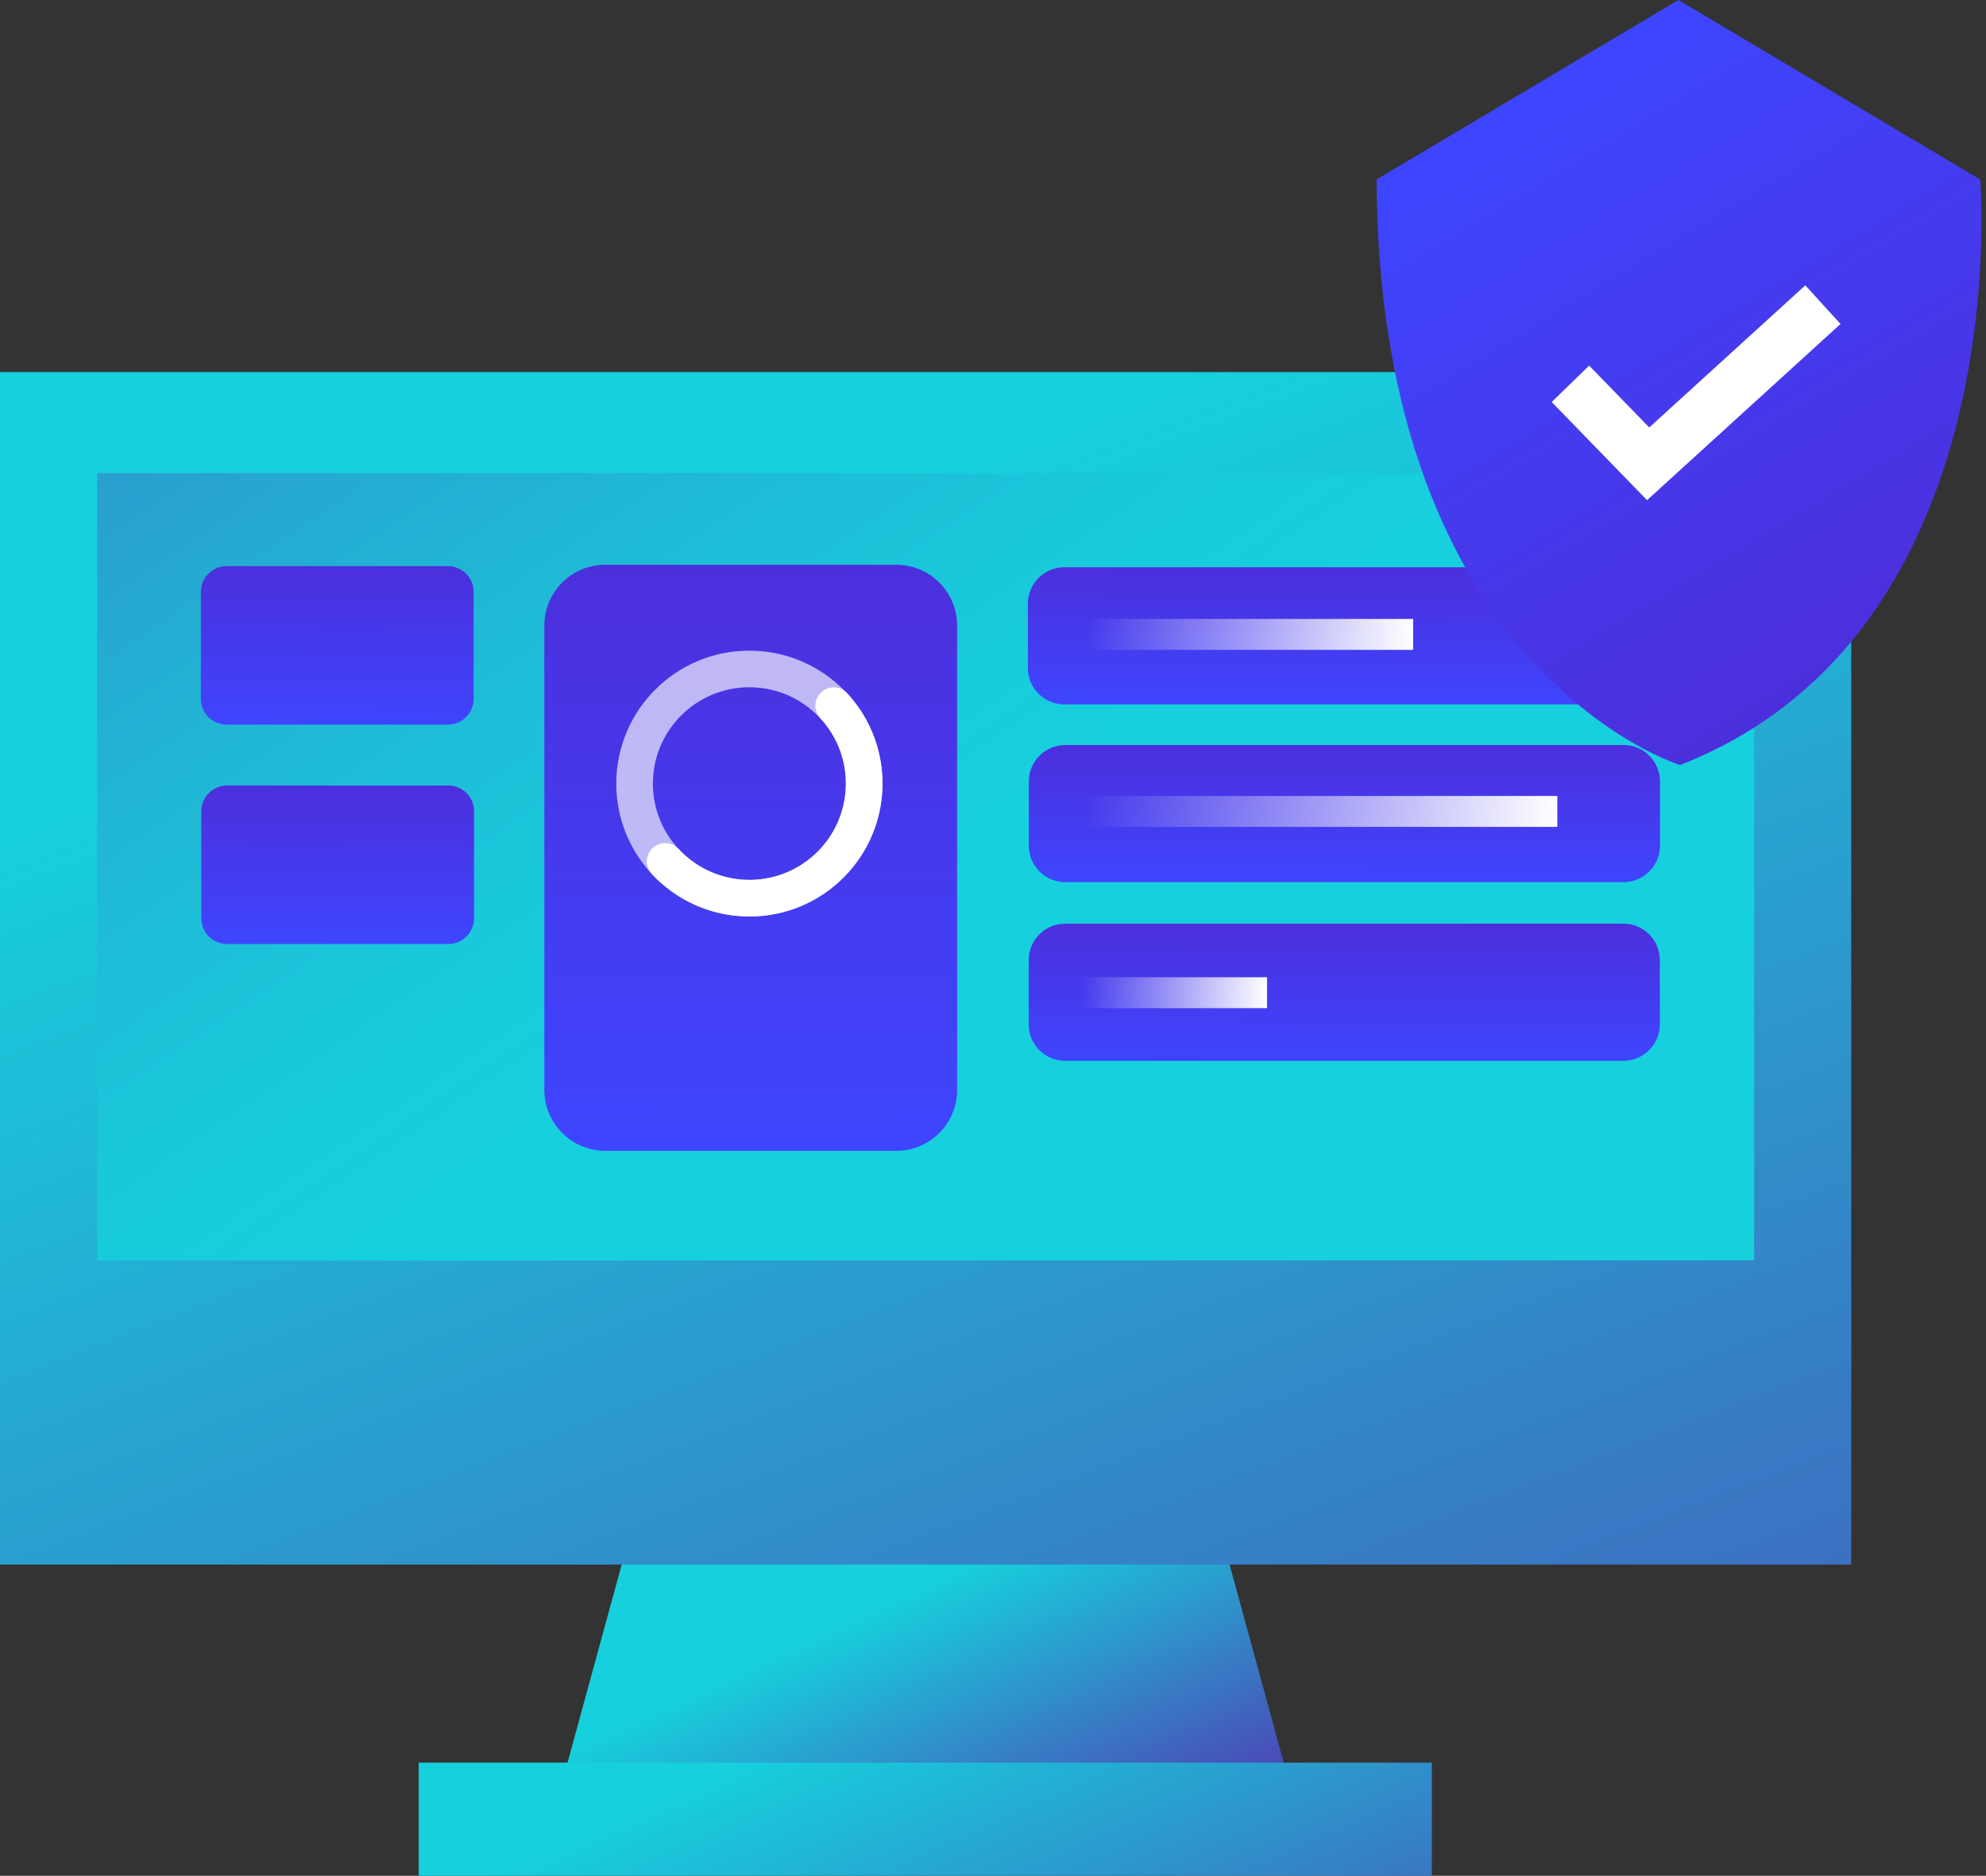 <svg width="434" height="410" viewBox="0 0 434 410" fill="none" xmlns="http://www.w3.org/2000/svg">
<rect x="0" y="0" width="434" height="410" fill="#333333" stroke="none"/>
<path d="M281.392 388.417H123.166L138.321 332.959H266.237L281.392 388.417Z" fill="url(#paint0_linear)"/>
<path d="M404.556 81.324H0V341.972H404.556V81.324Z" fill="url(#paint1_linear)"/>
<path d="M312.902 385.264H91.5V409.989H312.902V385.264Z" fill="url(#paint2_linear)"/>
<path d="M21.23 275.487H383.329V103.404H21.23V275.487Z" fill="url(#paint3_linear)"/>
<path d="M49.523 158.381H97.875C101.003 158.381 103.498 155.857 103.498 152.763V129.36C103.498 126.236 100.972 123.742 97.875 123.742H49.523C46.396 123.742 43.9 126.266 43.9 129.36V152.763C43.9 155.857 46.396 158.381 49.523 158.381Z" fill="url(#paint4_linear)"/>
<path d="M49.615 206.33H97.967C101.094 206.33 103.59 203.807 103.59 200.712V177.309C103.59 174.185 101.064 171.691 97.967 171.691H49.615C46.488 171.691 43.992 174.215 43.992 177.309V200.712C43.992 203.807 46.488 206.33 49.615 206.33Z" fill="url(#paint5_linear)"/>
<path d="M132.276 251.542H195.843C203.21 251.542 209.164 245.594 209.164 238.233V136.75C209.164 129.39 203.21 123.441 195.843 123.441H132.276C124.909 123.441 118.955 129.39 118.955 136.75V238.203C118.955 245.564 124.909 251.542 132.276 251.542Z" fill="url(#paint6_linear)"/>
<path opacity="0.65" d="M163.756 196.327C177.606 196.327 188.834 185.11 188.834 171.272C188.834 157.434 177.606 146.217 163.756 146.217C149.906 146.217 138.678 157.434 138.678 171.272C138.678 185.11 149.906 196.327 163.756 196.327Z" stroke="white" stroke-width="8" stroke-miterlimit="10" stroke-linecap="round"/>
<path d="M182.191 154.236C191.603 164.391 190.971 180.253 180.808 189.656C170.644 199.06 154.767 198.429 145.355 188.274" stroke="white" stroke-width="8" stroke-miterlimit="10" stroke-linecap="round"/>
<path d="M232.586 153.965H354.578C358.968 153.965 362.546 150.39 362.546 146.003V131.944C362.546 127.557 358.968 123.982 354.578 123.982H232.586C228.195 123.982 224.617 127.557 224.617 131.944V146.003C224.617 150.39 228.195 153.965 232.586 153.965Z" fill="url(#paint7_linear)"/>
<path d="M232.797 192.814H354.789C359.179 192.814 362.757 189.239 362.757 184.853V170.793C362.757 166.407 359.179 162.832 354.789 162.832H232.797C228.406 162.832 224.828 166.407 224.828 170.793V184.853C224.828 189.269 228.406 192.814 232.797 192.814Z" fill="url(#paint8_linear)"/>
<path d="M232.767 231.869H354.76C359.15 231.869 362.728 228.294 362.728 223.908V209.848C362.728 205.462 359.15 201.887 354.76 201.887H232.767C228.377 201.887 224.799 205.462 224.799 209.848V223.908C224.799 228.294 228.347 231.869 232.767 231.869Z" fill="url(#paint9_linear)"/>
<path d="M308.815 135.283H237.43V142.043H308.815V135.283Z" fill="url(#paint10_linear)"/>
<path d="M340.325 173.975H237.066V180.734H340.325V173.975Z" fill="url(#paint11_linear)"/>
<path d="M276.882 213.6H236.469V220.359H276.882V213.6Z" fill="url(#paint12_linear)"/>
<g style="mix-blend-mode:multiply">
<path d="M300.814 39.235L366.787 0L432.73 39.235C432.73 39.235 441.119 138.255 367.148 167.216C367.148 167.216 301.296 147.058 300.814 39.235Z" fill="url(#paint13_linear)"/>
</g>
<path d="M359.932 109.323L339.094 87.873L347.273 79.912L360.413 93.431L394.512 62.367L402.21 70.809L359.932 109.323Z" fill="white"/>
<defs>
<linearGradient id="paint0_linear" x1="168.08" y1="303.637" x2="232.712" y2="442.379" gradientUnits="userSpaceOnUse">
<stop offset="0.343" stop-color="#16D1DD"/>
<stop offset="1" stop-color="#620DA5"/>
</linearGradient>
<linearGradient id="paint1_linear" x1="132.407" y1="30.382" x2="384.055" y2="684.459" gradientUnits="userSpaceOnUse">
<stop offset="0.131" stop-color="#16D1DD"/>
<stop offset="0.983" stop-color="#620DA5"/>
</linearGradient>
<linearGradient id="paint2_linear" x1="150.695" y1="283.126" x2="266.315" y2="540.593" gradientUnits="userSpaceOnUse">
<stop offset="0.343" stop-color="#16D1DD"/>
<stop offset="1" stop-color="#620DA5"/>
</linearGradient>
<linearGradient id="paint3_linear" x1="291.979" y1="321.182" x2="-64.948" y2="-203.954" gradientUnits="userSpaceOnUse">
<stop offset="0.24" stop-color="#16D1DD"/>
<stop offset="0.319" stop-color="#19C9DB"/>
<stop offset="0.441" stop-color="#22B2D4"/>
<stop offset="0.593" stop-color="#308ECA"/>
<stop offset="0.768" stop-color="#445BBB"/>
<stop offset="0.96" stop-color="#5D1BA9"/>
<stop offset="1" stop-color="#620DA5"/>
</linearGradient>
<linearGradient id="paint4_linear" x1="73.634" y1="158.569" x2="73.959" y2="68.768" gradientUnits="userSpaceOnUse">
<stop stop-color="#3E45FF"/>
<stop offset="1" stop-color="#620DA5"/>
</linearGradient>
<linearGradient id="paint5_linear" x1="73.726" y1="206.518" x2="74.051" y2="116.717" gradientUnits="userSpaceOnUse">
<stop stop-color="#3E45FF"/>
<stop offset="1" stop-color="#620DA5"/>
</linearGradient>
<linearGradient id="paint6_linear" x1="163.832" y1="252.049" x2="165.032" y2="-78.823" gradientUnits="userSpaceOnUse">
<stop stop-color="#3E45FF"/>
<stop offset="1" stop-color="#620DA5"/>
</linearGradient>
<linearGradient id="paint7_linear" x1="293.534" y1="154.283" x2="293.818" y2="75.844" gradientUnits="userSpaceOnUse">
<stop stop-color="#3E45FF"/>
<stop offset="1" stop-color="#620DA5"/>
</linearGradient>
<linearGradient id="paint8_linear" x1="293.744" y1="193.143" x2="294.029" y2="114.704" gradientUnits="userSpaceOnUse">
<stop stop-color="#3E45FF"/>
<stop offset="1" stop-color="#620DA5"/>
</linearGradient>
<linearGradient id="paint9_linear" x1="293.698" y1="232.177" x2="293.983" y2="153.738" gradientUnits="userSpaceOnUse">
<stop stop-color="#3E45FF"/>
<stop offset="1" stop-color="#620DA5"/>
</linearGradient>
<linearGradient id="paint10_linear" x1="237.42" y1="138.679" x2="308.794" y2="138.679" gradientUnits="userSpaceOnUse">
<stop stop-color="white" stop-opacity="0"/>
<stop offset="1" stop-color="white"/>
</linearGradient>
<linearGradient id="paint11_linear" x1="237.057" y1="177.354" x2="340.301" y2="177.354" gradientUnits="userSpaceOnUse">
<stop stop-color="white" stop-opacity="0"/>
<stop offset="1" stop-color="white"/>
</linearGradient>
<linearGradient id="paint12_linear" x1="236.468" y1="216.983" x2="276.881" y2="216.983" gradientUnits="userSpaceOnUse">
<stop stop-color="white" stop-opacity="0"/>
<stop offset="1" stop-color="white"/>
</linearGradient>
<linearGradient id="paint13_linear" x1="339.065" y1="19.99" x2="525.431" y2="327.938" gradientUnits="userSpaceOnUse">
<stop stop-color="#3E45FF"/>
<stop offset="1" stop-color="#620DA5"/>
</linearGradient>
</defs>
</svg>
